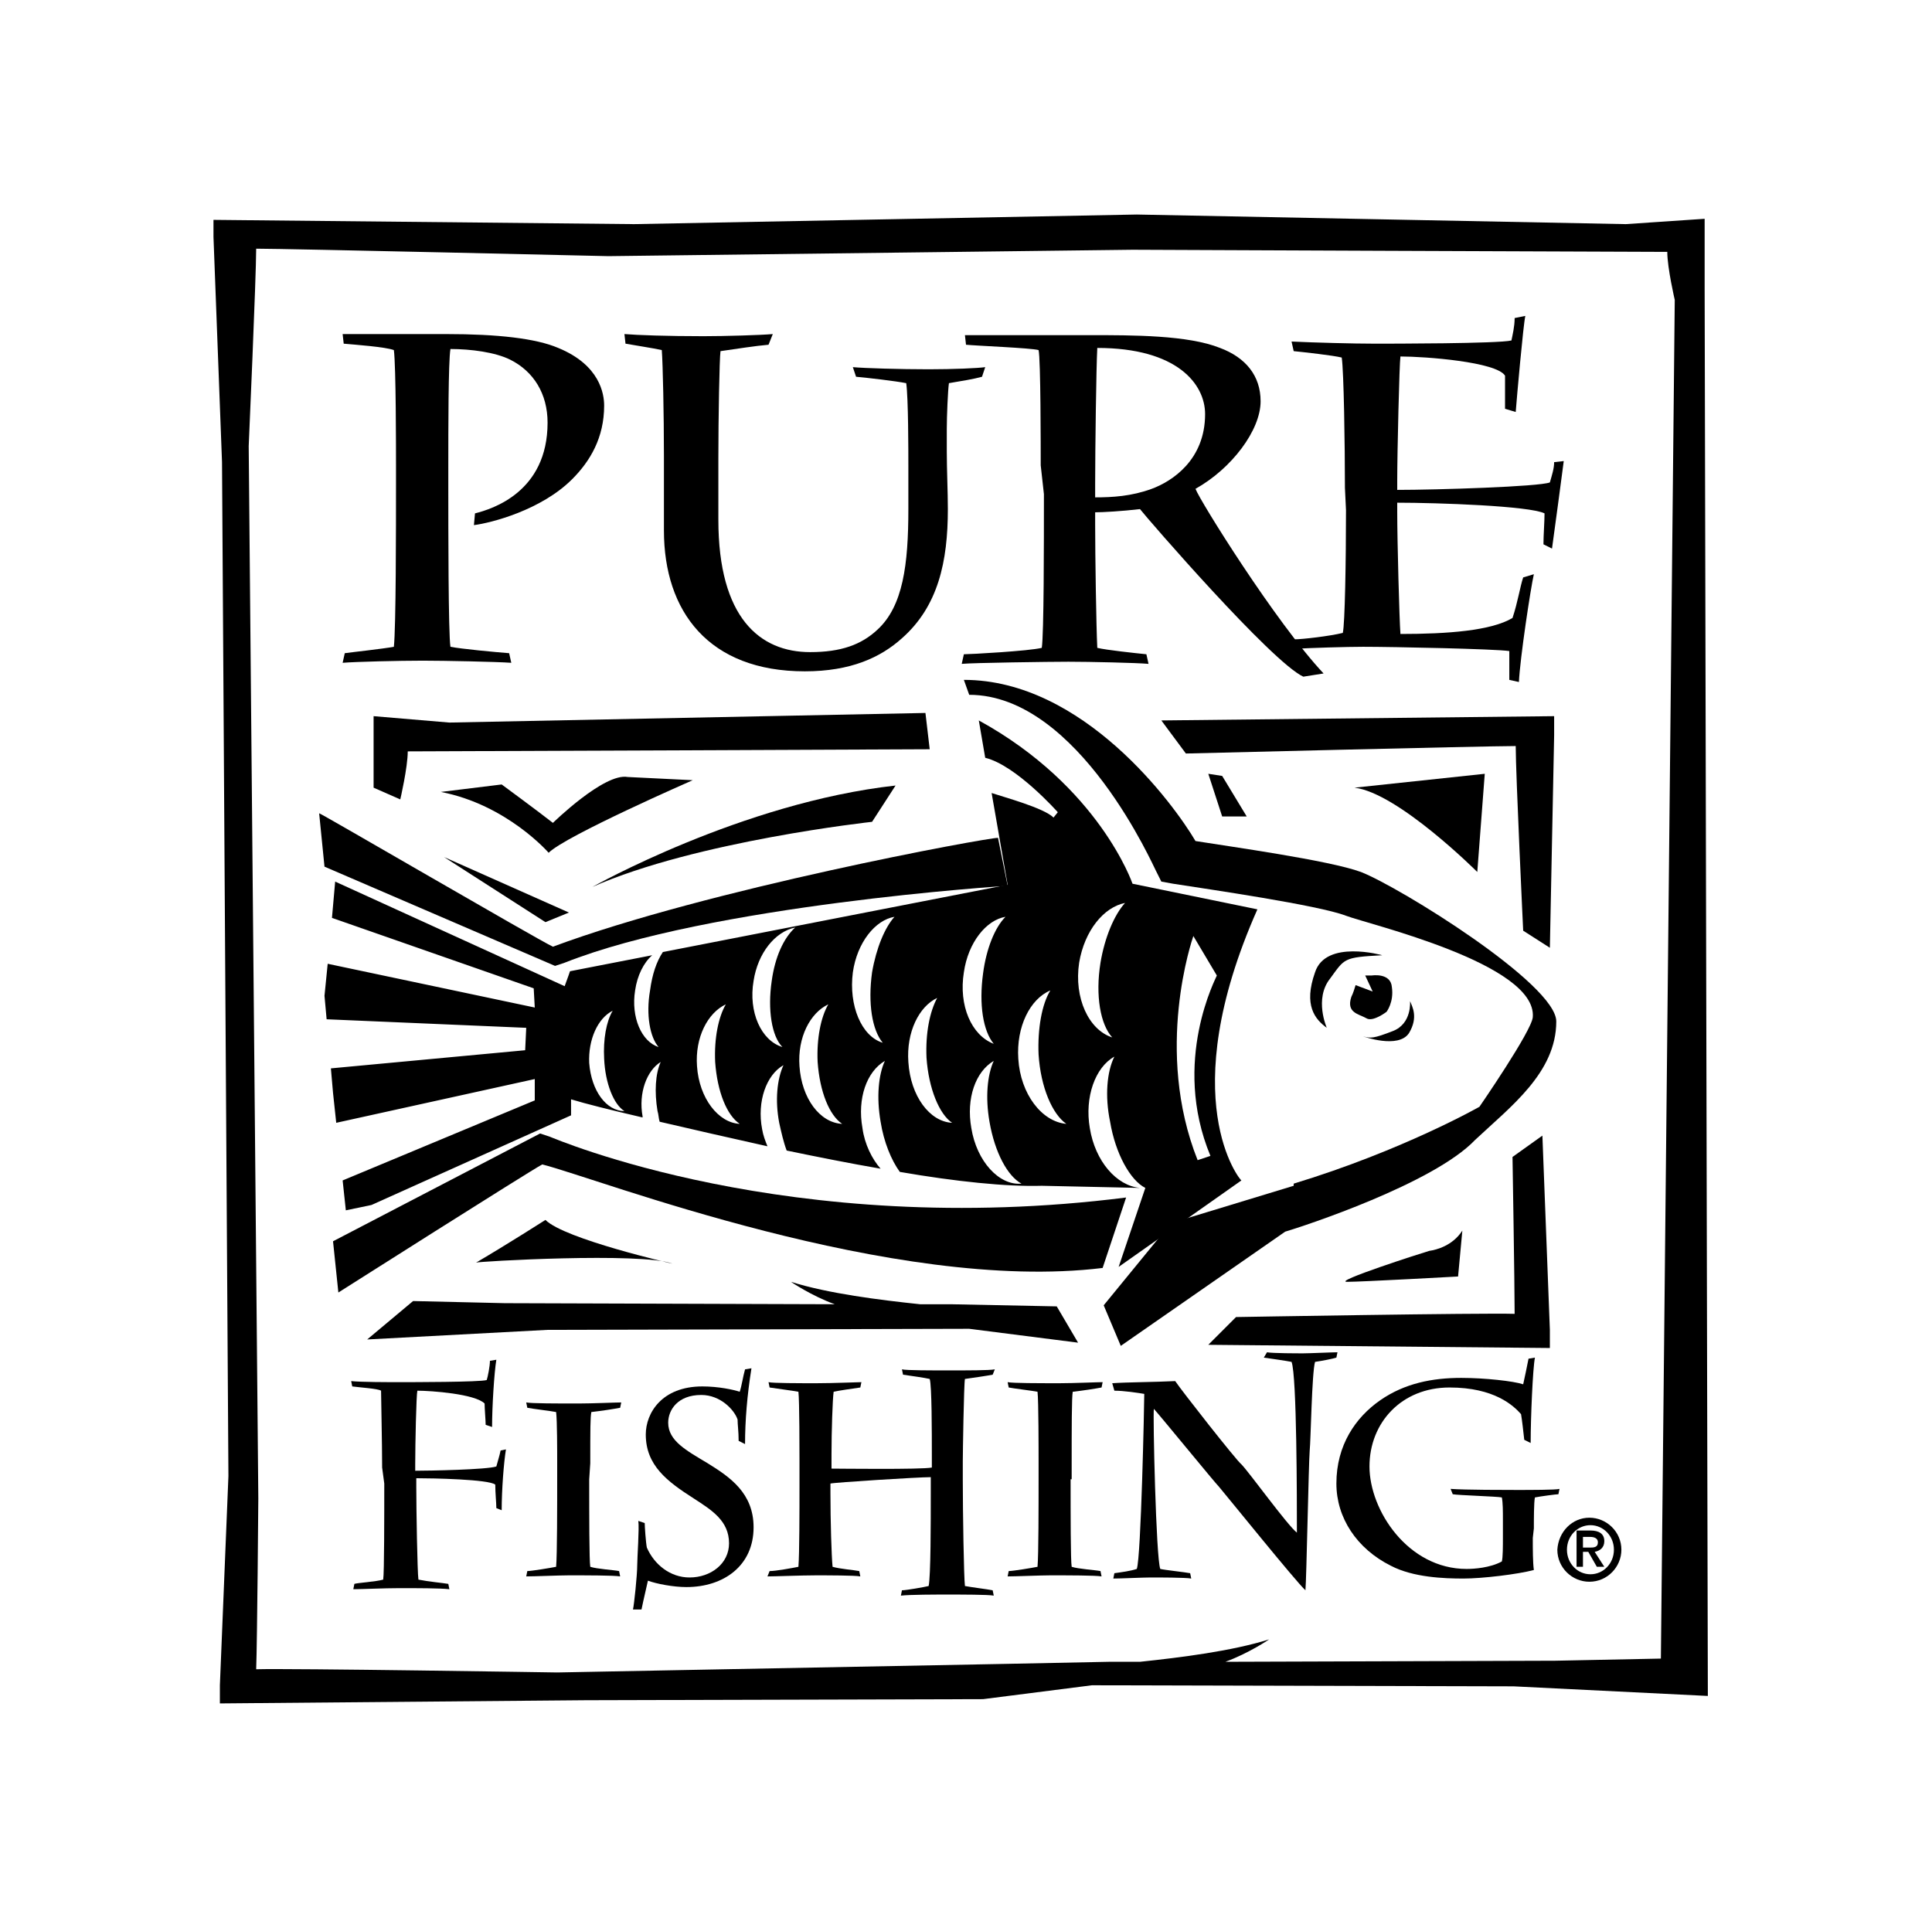 <?xml version="1.0" encoding="utf-8"?>
<!-- Generator: Adobe Illustrator 27.8.1, SVG Export Plug-In . SVG Version: 6.00 Build 0)  -->
<svg version="1.1" id="レイヤー_1" xmlns="http://www.w3.org/2000/svg" xmlns:xlink="http://www.w3.org/1999/xlink" x="0px"
	 y="0px" viewBox="0 0 181 180" style="enable-background:new 0 0 181 180;" xml:space="preserve">
<g>
	<path d="M156.9,28.1c0,0-0.7-3-0.7-4.5c-3,0-50.1-0.2-50.1-0.2L57,24c0,0-30.1-0.7-33-0.7c0,2.6-0.7,18.5-0.7,18.5l0.9,98.6
		c0,0-0.1,13.3-0.2,16c3-0.1,28.2,0.3,28.2,0.3l41.8-0.8l9.9-0.2l2.9,0c3.8-0.4,8.6-1,12.1-2.1c0,0-1.9,1.3-4.1,2.1l30.9-0.1
		l9.9-0.2L156.9,28.1L156.9,28.1z M160,158.9l-18.2-0.9l-39.5-0.1l-10.2,1.3l-37.2,0.1l-34.3,0.3l0-1.7l0.8-19.6l-0.6-95L20,22.2
		v-1.6l39.4,0.4l47.1-0.9l45.8,0.9l7.4-0.5V27L160,158.9"/>
	<path d="M145.6,68.9l-0.4,19.9l-2.5-1.6c0,0-0.7-14.7-0.7-17.3c-2.9,0-30.9,0.7-30.9,0.7l-2.3-3.1l36.8-0.4V68.9z"/>
	<path d="M145.2,124.6l0,1.7l-32-0.3l2.6-2.6c0,0,23.1-0.4,26.1-0.3c0-2.7-0.2-14.7-0.2-14.7l2.8-2L145.2,124.6z"/>
	<path d="M42.1,67.7l44.6-0.9l0.4,3.4c0,0-45.8,0.2-48.9,0.2c0,1.5-0.7,4.5-0.7,4.5l-2.5-1.1v-6.7L42.1,67.7"/>
	<path d="M81.7,77c0,0-16.5,1.8-26.2,6.1c0,0,14-7.9,28.4-9.5L81.7,77z"/>
	<path d="M64.9,73.1c0,0-11.9,5.2-13.5,6.8c0,0-3.9-4.5-10.1-5.7l5.7-0.7c0,0,3.4,2.5,4.8,3.6c0,0,4.8-4.7,7-4.3L64.9,73.1z"/>
	<path d="M63,118.4c0,0-10.1-2.3-11.9-4.1c0,0-3.6,2.3-6.5,4C44.6,118.2,60.1,117.3,63,118.4z"/>
	<path d="M137,115.3l-0.4,4.3c0,0-9,0.5-10.4,0.5c-1.4,0,7-2.7,7.7-2.9C134.6,117.1,136.1,116.7,137,115.3"/>
	<path d="M139.1,72.5l-0.7,9.2c0,0-7.4-7.4-11.5-7.9L139.1,72.5z"/>
	<path d="M114.5,72.7l2.3,3.8h-2.3l-1.3-4L114.5,72.7z"/>
	<path d="M38.7,121.9l8.6,0.2l30.9,0.1c-2.2-0.8-4.1-2.1-4.1-2.1c3.5,1.1,8.3,1.7,12.1,2.1l2.9,0l9.9,0.2l2,3.4l-10.2-1.3l-39.5,0.1
		l-16.9,0.9L38.7,121.9"/>
	<path d="M53.3,85.5l-2.2,0.9l-9.5-6.1L53.3,85.5z"/>
	<path d="M51.8,88.7c14.5-5.4,40.6-10.2,41.7-10.2l0.9,4.5c-0.3,0-27.9,1.8-41.5,7.2L52,90.5l-21.6-9.3l-0.5-5
		C29.9,76.1,50.3,88,51.8,88.7"/>
	<path d="M51.5,106.5c0.3,0.1,22.4,9.7,54,5.7l-2.2,6.6c-19.6,2.4-47.3-8.4-52.5-9.7c-1.3,0.7-19.1,12-19.1,12l-0.5-4.8l19.4-10.1
		L51.5,106.5z"/>
	<path d="M112,78.8c3.1,0.5,12.5,1.8,15.5,2.9c3.6,1.4,18.3,10.5,18.3,14c0,4.8-4.3,8-7.6,11.1c-3.9,4.1-16.1,8.1-17.8,8.6
		L105,126.1l-1.6-3.8l6.3-7.7l11.5-3.5l0-0.2c10.2-3.1,17.4-7.2,17.4-7.2s4.9-7.1,5-8.4c0.4-5-15.4-8.7-17.5-9.5
		c-2.6-1-13-2.5-16.2-3l-1.1-0.2l-0.5-1c-0.1-0.1-7.2-16.5-17.5-16.5l-0.5-1.4C101.5,63.7,110,75.4,112,78.8"/>
	<path d="M117.8,85.2l-11.7-2.4c0,0-3.1-9.1-14.4-15.3l0.6,3.5c2.9,0.7,6.8,5.1,6.8,5.1l-0.4,0.5c-0.9-0.9-4.6-1.9-5.8-2.3l1.5,8.6
		l-32.3,6.3c-0.6,0.9-1,2.1-1.2,3.6c-0.4,2.3,0,4.4,0.8,5.3c-1.6-0.5-2.6-2.8-2.2-5.3c0.2-1.4,0.8-2.6,1.6-3.3L53.4,91
		c0,0-0.2,0.6-0.5,1.4l-21.5-9.8l-0.3,3.4L50,92.6l0.1,1.8l-19.4-4.1l-0.3,3l0.2,2.2l18.7,0.8l-0.1,2.1l-18.2,1.7l0.2,2.3l0.3,2.8
		l18.6-4.1l0,2l-18,7.5l0.3,2.8l2.4-0.5l18.7-8.4V103c1.3,0.4,3.7,1,6.7,1.7c0,0,0-0.1,0-0.1c-0.4-2.2,0.4-4.3,1.7-5.1
		c-0.5,1.1-0.6,2.8-0.3,4.6c0.1,0.3,0.1,0.7,0.2,1c3,0.7,6.5,1.5,10.1,2.3c-0.2-0.5-0.4-1-0.5-1.6c-0.5-2.6,0.4-5.1,2-6
		c-0.6,1.3-0.8,3.3-0.4,5.4c0.2,0.9,0.4,1.8,0.7,2.6c2.9,0.6,5.9,1.2,8.8,1.7c-0.8-0.9-1.5-2.3-1.7-3.8c-0.5-2.8,0.4-5.3,2.1-6.3
		c-0.6,1.3-0.8,3.4-0.4,5.7c0.3,1.9,1,3.6,1.8,4.7c5.2,0.9,10,1.4,13.3,1.3l9.2,0.2c-2.2-0.2-4.2-2.5-4.7-5.6
		c-0.5-2.9,0.5-5.7,2.3-6.7c-0.7,1.4-0.9,3.7-0.4,6.1c0.5,3,1.9,5.5,3.3,6.2l-2.5,7.4l11.5-8.1C116.2,110.6,109.9,103,117.8,85.2
		L117.8,85.2z M55.2,99.6c-0.1-2.2,0.8-4.2,2.2-4.9c-0.6,1-0.9,2.7-0.8,4.5c0.1,2.3,0.9,4.3,1.9,4.9
		C56.8,104.1,55.4,102.2,55.2,99.6z M65.3,99.9c-0.2-2.7,1-5,2.7-5.8c-0.7,1.2-1.1,3.2-1,5.4c0.2,2.8,1.1,5,2.3,5.8
		C67.3,105.2,65.5,102.9,65.3,99.9L65.3,99.9z M72.3,91.9c-0.4,2.7,0,5.2,1,6.2c-2-0.6-3.2-3.3-2.7-6.2c0.4-2.6,2-4.6,3.9-5
		C73.4,87.9,72.6,89.7,72.3,91.9L72.3,91.9z M74.9,99.9c-0.2-2.7,1-5,2.7-5.8c-0.7,1.2-1.1,3.2-1,5.4c0.2,2.8,1.1,5,2.3,5.8
		C76.8,105.2,75.1,102.9,74.9,99.9L74.9,99.9z M81.7,91.1c-0.4,2.9,0,5.4,1,6.6c-2-0.6-3.2-3.5-2.8-6.6c0.4-2.8,2.1-4.9,3.9-5.2
		C82.9,86.9,82.1,88.8,81.7,91.1L81.7,91.1z M85.1,99.5c-0.2-2.8,1-5.2,2.7-6c-0.7,1.3-1.1,3.3-1,5.6c0.2,2.9,1.2,5.3,2.4,6.1
		C87.1,105.1,85.3,102.7,85.1,99.5L85.1,99.5z M90.3,91.1c0.4-2.8,2.1-4.9,3.9-5.2c-1,1-1.8,3-2.1,5.3c-0.4,2.9,0,5.4,1,6.6
		C91,97,89.8,94.2,90.3,91.1L90.3,91.1z M91,105.7c-0.5-2.8,0.4-5.3,2.1-6.3c-0.6,1.3-0.8,3.4-0.4,5.7c0.5,2.9,1.7,5.1,3,5.8
		C93.6,111.1,91.5,108.8,91,105.7z M95.4,99.2c-0.2-3,1.1-5.6,3-6.4c-0.8,1.3-1.2,3.6-1.1,6c0.2,3.1,1.3,5.6,2.6,6.5
		C97.6,105.1,95.6,102.5,95.4,99.2z M103.1,90.2c-0.5,3.1,0,5.8,1.1,7c-2.2-0.7-3.6-3.7-3.1-7c0.5-3,2.3-5.2,4.3-5.6
		C104.4,85.7,103.5,87.8,103.1,90.2z M112.2,108.7c-4.1-10.3-0.5-20.7-0.4-21l2.2,3.7c0,0.1-4.3,8-0.6,16.9L112.2,108.7z"/>
	<path d="M129.5,89.5c0,0-5.3-1.5-6.3,1.6c-1.1,3.1,0,4.4,1.1,5.2c0,0-1.2-2.7,0.3-4.6C126,89.8,125.8,89.7,129.5,89.5z"/>
	<path d="M128,95.4c-0.7-0.4-1.9-0.5-1.4-2c0.2-0.4,0.3-0.8,0.4-1.1l1.6,0.6l-0.7-1.5c0.2,0,0.4,0,0.6,0c0,0,1.8-0.3,1.9,1.1
		c0.2,1.4-0.5,2.3-0.5,2.3S128.6,95.8,128,95.4"/>
	<path d="M132.1,93.8c0,0,0.2,2.1-1.6,2.8c-1.8,0.7-2.1,0.7-2.8,0.5c0,0,3.3,1.2,4.3-0.3C132.9,95.3,132.3,94.3,132.1,93.8z"/>
	<path d="M42,45.6c0,3.7,0,13.8,0.2,15c1,0.2,4.2,0.5,5.5,0.6l0.2,0.9c-1.4-0.1-6.3-0.2-8.3-0.2c-2.2,0-6.3,0.1-7.5,0.2l0.2-0.9
		c0.7-0.1,3.5-0.4,4.6-0.6c0.2-1.9,0.2-11.2,0.2-15.3v-1.7c0-1.4,0-9.3-0.2-10.8c-0.8-0.3-3.6-0.5-4.7-0.6l-0.1-0.9
		c1.3,0,7.7,0,9.7,0c4.8,0,8.4,0.4,10.5,1.3c3.9,1.6,4.3,4.3,4.3,5.4c0,3-1.3,5.2-3,6.9c-2.9,2.9-7.6,4.1-9.2,4.3l0.1-1.1
		c1.6-0.4,6.8-2,6.8-8.5c0-2.7-1.3-4.8-3.5-5.9c-1.4-0.7-3.7-1-5.6-1C42,33.9,42,40.1,42,43.8L42,45.6"/>
	<path d="M62.2,42.7c0-3.9-0.1-8.6-0.2-9.9c-0.9-0.2-2.3-0.4-3.4-0.6l-0.1-0.9c1.2,0.1,4,0.2,7.4,0.2c2,0,5.4-0.1,6.5-0.2L72,32.3
		c-1.2,0.1-3.1,0.4-4.5,0.6c-0.1,0.7-0.2,6.3-0.2,10v5.8c0,9.2,3.9,12.4,8.6,12.4c2.9,0,4.8-0.7,6.3-2.1c2.4-2.2,2.9-6.1,2.9-11.3
		v-4c0-1.4,0-6.4-0.2-7.8c-1-0.2-3.6-0.5-4.7-0.6l-0.3-0.9c1.1,0.1,4.4,0.2,7.1,0.2c2.3,0,4.6-0.1,5.3-0.2L92,35.3
		c-0.7,0.2-1.9,0.4-3.1,0.6c-0.1,0.7-0.2,3.1-0.2,4.3v2.1c0,1.7,0.1,3.8,0.1,5.4c0,4.9-0.9,9.1-4.3,12.1c-2,1.8-4.8,3.1-9.1,3.1
		c-9,0-13.2-5.6-13.2-13.2V42.7"/>
	<path d="M97.8,46.3c0,4.6,0,13.1-0.2,14.4c-1.2,0.3-6.7,0.6-7.3,0.6l-0.2,0.9c1-0.1,8.2-0.2,10-0.2c2,0,6.4,0.1,7.5,0.2l-0.2-0.9
		c-1-0.1-3.8-0.4-4.6-0.6c-0.1-2-0.2-8.7-0.2-11.5V48c0.7,0,2.5-0.1,4.2-0.3c0.7,0.9,12.3,14.3,15.3,15.7l1.9-0.3
		c-4.5-4.8-11.6-16.2-12-17.3c3.4-1.9,6.1-5.5,6.1-8.2c0-2.4-1.4-4.1-3.8-5c-3-1.2-8.1-1.2-12.3-1.2l-11.6,0l0.1,0.9
		c1,0.1,6.1,0.3,6.8,0.5c0.2,0.8,0.2,9.2,0.2,10.8L97.8,46.3L97.8,46.3z M102.6,45.3c0-3.1,0.1-10.9,0.2-12.7
		c7.5,0,10.1,3.4,10.1,6.2c0,4.3-3.1,6.3-5,7c-1.9,0.7-3.7,0.8-5.3,0.8V45.3"/>
	<path d="M126,45.7c0-3.9-0.1-10.9-0.3-12.2c-0.8-0.2-3.5-0.5-4.5-0.6L121,32c2.1,0.1,5.8,0.2,7.8,0.2c1.4,0,11.6,0,12.8-0.3
		c0.1-0.5,0.3-1.3,0.3-2.1l1-0.2c-0.2,0.9-0.8,7.7-0.9,9l-1-0.3c0-0.3,0-2.3,0-3.1c-0.8-1.3-7.5-1.8-9.8-1.8
		c-0.1,0.6-0.3,9-0.3,11.6v0.9c3.7,0,13.3-0.3,14.3-0.7c0.2-0.7,0.4-1.3,0.4-1.9l0.9-0.1c-0.1,0.8-0.9,6.8-1.1,8.2l-0.8-0.4
		c0-0.9,0.1-2.1,0.1-2.9c-1.4-0.7-10-1-13.8-1V48c0,2.7,0.2,10.1,0.3,11.4c4.4,0,8.5-0.3,10.5-1.5c0.5-1.5,0.7-2.9,1-3.8l1-0.3
		c-0.3,1.3-1.3,7.9-1.4,10.1l-0.9-0.2c0-1.2,0-2,0-2.7c-1.3-0.2-10.9-0.4-13.7-0.4c-1.5,0-4.9,0.1-6.6,0.2l0.2-0.9
		c0.7,0,3.3-0.3,4.5-0.6c0.2-0.8,0.3-6.8,0.3-11.5L126,45.7"/>
	<path d="M35.8,137.5c0-2.3-0.1-6.5-0.1-7.2c-0.3-0.2-2-0.3-2.7-0.4l-0.1-0.5c0.9,0.1,3.5,0.1,4.5,0.1c1.1,0,7.6,0,8.2-0.2
		c0.1-0.3,0.3-1.3,0.3-1.8l0.6-0.1c-0.2,1.2-0.4,4.4-0.4,6.3l-0.6-0.2c0-0.4-0.1-1.5-0.1-2c-0.9-0.9-5-1.2-6.3-1.2
		c-0.1,0.4-0.2,5-0.2,6.9v0.6c1.3,0,6.7-0.1,7.6-0.4c0.1-0.4,0.3-1,0.4-1.5l0.5-0.1c-0.2,1.2-0.4,3.8-0.4,5.7l-0.5-0.2
		c0-0.5-0.1-1.4-0.1-2.2c-0.6-0.5-5.9-0.6-7.4-0.6v0.8c0,2.1,0.1,8,0.2,8.7c1,0.2,2.2,0.3,2.8,0.4l0.1,0.5c-0.9-0.1-3-0.1-4.7-0.1
		c-1.5,0-3.4,0.1-4.3,0.1l0.1-0.5c0.3-0.1,2-0.2,2.7-0.4c0.1-0.6,0.1-6.1,0.1-9L35.8,137.5"/>
	<path d="M55.2,138.6c0,3.3,0,7.6,0.1,8.2c0.6,0.2,2.2,0.3,2.7,0.4l0.1,0.5c-0.6-0.1-3.2-0.1-4.8-0.1c-0.9,0-3.2,0.1-4,0.1l0.1-0.5
		c0.4,0,2.2-0.3,2.7-0.4c0.1-1.1,0.1-5.8,0.1-8.4v-1.5c0-0.9,0-3.8-0.1-4.6c-0.5-0.1-2.2-0.3-2.7-0.4l-0.1-0.5
		c0.5,0.1,2.9,0.1,4.9,0.1c1.3,0,3.5-0.1,4-0.1l-0.1,0.5c-0.5,0.1-1.8,0.3-2.7,0.4c-0.1,0.5-0.1,1.6-0.1,4.8L55.2,138.6"/>
	<path d="M59.3,150.8c0.1-0.4,0.4-3.2,0.4-4.2c0-0.7,0.2-3.4,0.1-4.1l0.6,0.2c0,0.3,0.1,1.8,0.2,2.3c0.7,1.6,2.2,2.8,4,2.8
		c2,0,3.7-1.3,3.7-3.2c0-2.1-1.6-3.1-3.3-4.2c-2.5-1.6-4.5-3.1-4.5-6c0-2,1.5-4.5,5.3-4.5c1.5,0,2.9,0.3,3.5,0.5
		c0.2-0.6,0.3-1.4,0.5-2.1l0.6-0.1c-0.4,2.5-0.6,4.9-0.6,7.1l-0.6-0.3c0-0.9-0.1-1.5-0.1-2c-0.3-0.9-1.6-2.3-3.4-2.3
		c-2.2,0-3.1,1.4-3.1,2.6c0,1.7,1.7,2.6,3.7,3.8c2.1,1.3,4.3,2.8,4.3,6c0,3.6-2.8,5.6-6.3,5.6c-1.2,0-2.8-0.3-3.6-0.6
		c-0.1,0.5-0.4,1.7-0.6,2.7L59.3,150.8"/>
	<path d="M74.9,136.9c0-0.8,0-5.7-0.1-6.5c-0.5-0.1-2.1-0.3-2.7-0.4l-0.1-0.5c0.4,0.1,2.9,0.1,4.5,0.1c1.6,0,3.8-0.1,4.2-0.1
		l-0.1,0.5c-0.7,0.1-2.1,0.3-2.5,0.4c-0.1,0.7-0.2,3.7-0.2,5.9v1.3c0.6,0,8.4,0.1,9.4-0.1v-1.2c0-2,0-6.5-0.2-7.1
		c-0.4-0.1-1.8-0.3-2.5-0.4l-0.1-0.5c0.4,0.1,2.8,0.1,4.4,0.1c1.7,0,3.8,0,4.3-0.1l-0.2,0.5c-0.5,0.1-1.9,0.3-2.6,0.4
		c-0.1,0.5-0.2,7-0.2,7.7v1.8c0,3,0.1,9.1,0.2,9.9c0.5,0.1,2.1,0.3,2.6,0.4l0.1,0.5c-0.5-0.1-3.1-0.1-4.3-0.1c-1.1,0-3.5,0-4.4,0.1
		l0.1-0.5c0.4,0,2.1-0.3,2.5-0.4c0.2-0.9,0.2-6,0.2-8.7v-1.5c-1.2,0-9.1,0.5-9.4,0.6v0.9c0,2.6,0.1,5.9,0.2,6.9
		c0.7,0.2,2,0.3,2.5,0.4l0.1,0.5c-0.5-0.1-3.1-0.1-4.2-0.1c-1.3,0-3.8,0.1-4.5,0.1l0.2-0.5c0.6,0,2.2-0.3,2.7-0.4
		c0.1-1.2,0.1-5.5,0.1-7.5L74.9,136.9"/>
	<path d="M100.3,138.6c0,3.3,0,7.6,0.1,8.2c0.6,0.2,2.2,0.3,2.7,0.4l0.1,0.5c-0.6-0.1-3.2-0.1-4.8-0.1c-0.9,0-3.2,0.1-4,0.1l0.1-0.5
		c0.4,0,2.2-0.3,2.7-0.4c0.1-1.1,0.1-5.8,0.1-8.4v-1.5c0-0.9,0-5.7-0.1-6.5c-0.5-0.1-2.2-0.3-2.7-0.4l-0.1-0.5
		c0.5,0.1,2.9,0.1,4.9,0.1c1.3,0,3.5-0.1,4-0.1l-0.1,0.5c-0.5,0.1-1.8,0.3-2.7,0.4c-0.1,0.5-0.1,3.5-0.1,6.7V138.6"/>
	<path d="M104.2,129.6c1.4-0.1,3.9-0.1,5.9-0.2c0.6,0.9,5.7,7.4,6.2,7.8c0.7,0.7,4.3,5.7,5.2,6.4c0-2.9,0-14.7-0.5-16
		c-0.5-0.1-1.9-0.3-2.6-0.4l0.3-0.5c0.5,0.1,2.9,0.1,3.4,0.1c0.6,0,2.7-0.1,3.2-0.1l-0.1,0.5c-0.3,0.1-1.3,0.3-2,0.4
		c-0.3,1-0.4,7.4-0.5,8.3c-0.1,1.2-0.3,12-0.4,13.1c-0.8-0.7-7.5-9-8.1-9.7c-0.4-0.4-5.3-6.4-6.1-7.3c-0.1,0.5,0.2,14,0.6,15
		c0.4,0.1,2.3,0.3,2.8,0.4l0.1,0.5c-0.5-0.1-3.1-0.1-3.8-0.1c-0.7,0-2.8,0.1-3.5,0.1l0.1-0.5c0.7-0.1,1.5-0.2,2.1-0.4
		c0.4-1.1,0.7-15.5,0.7-16.4c-0.6-0.1-1.9-0.3-2.8-0.3L104.2,129.6"/>
	<path d="M143.6,144.1c0,1,0,2.3,0.1,3c-1.5,0.4-4.8,0.8-6.6,0.8s-4.7-0.1-6.8-1.2c-3.2-1.6-5.1-4.5-5.1-7.7c0-3.6,1.8-6.2,4.1-7.8
		c2.3-1.6,4.9-2.1,7.6-2.1c2.2,0,4.9,0.3,5.8,0.6c0.1-0.4,0.4-1.9,0.5-2.4l0.6-0.1c-0.2,1-0.4,5.6-0.4,8l-0.6-0.3
		c-0.1-0.9-0.2-1.8-0.3-2.4c-0.7-0.8-2.5-2.5-6.7-2.5c-4.5,0-7.5,3.3-7.5,7.4c0,4.1,3.6,9.6,9.1,9.6c0.7,0,2.2-0.1,3.3-0.7
		c0.1-0.4,0.1-1.3,0.1-2.5v-1.4c0-0.8,0-1.6-0.1-2.1c-0.5-0.1-4.1-0.2-4.6-0.3l-0.2-0.5c1.3,0.1,5.3,0.1,6.2,0.1c1.2,0,3.7,0,4-0.1
		l-0.1,0.5c-0.2,0-1.7,0.2-2.2,0.3c-0.1,0.4-0.1,2.1-0.1,2.9L143.6,144.1"/>
	<path d="M148.9,145c0.4,0,0.8,0,0.8-0.5c0-0.4-0.4-0.5-0.7-0.5h-0.7v1L148.9,145L148.9,145z M148.8,145.4h-0.5v1.4h-0.6v-3.4h1.3
		c0.8,0,1.3,0.3,1.3,1c0,0.6-0.4,0.9-0.9,1l0.9,1.4h-0.7L148.8,145.4L148.8,145.4z M151.2,145.2c0-1.3-1-2.3-2.2-2.3
		c-1.2,0-2.2,1-2.2,2.3c0,1.3,1,2.3,2.2,2.3C150.2,147.5,151.2,146.5,151.2,145.2z M148.9,142.2c1.6,0,3,1.3,3,3c0,1.6-1.3,3-3,3
		c-1.6,0-3-1.3-3-3C146,143.5,147.3,142.2,148.9,142.2z"/>
</g>
</svg>
